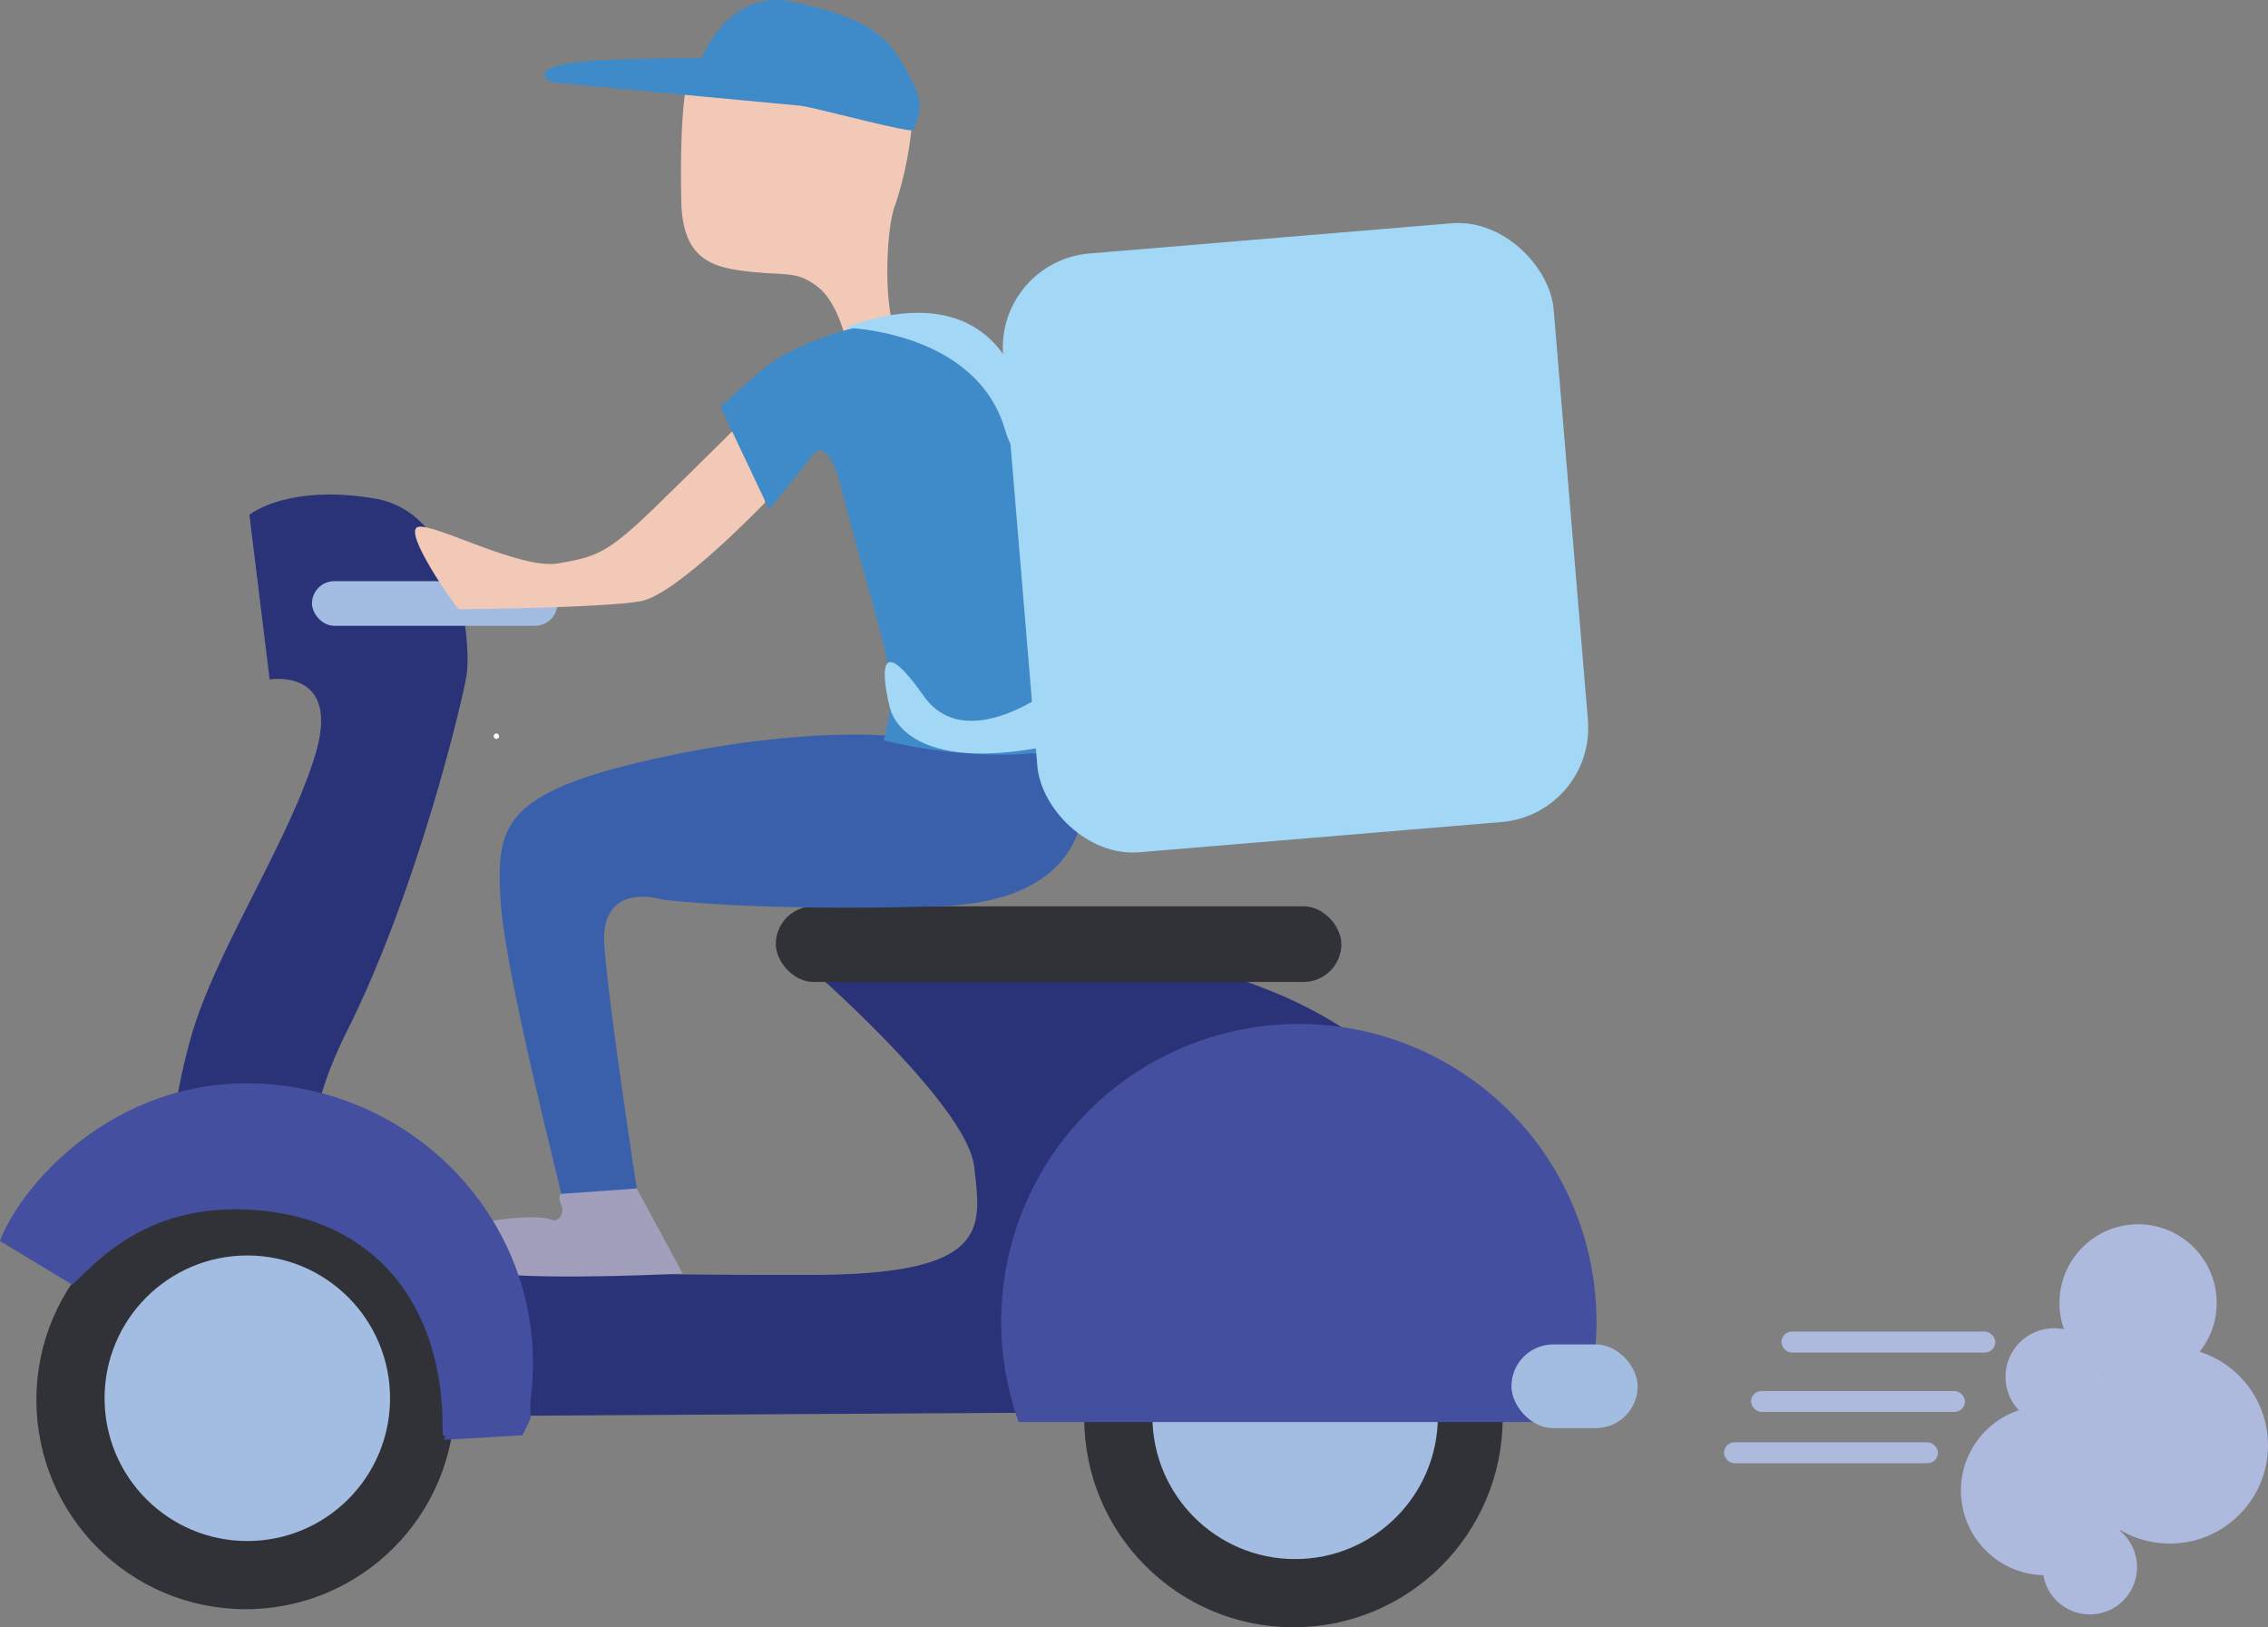 <svg xmlns="http://www.w3.org/2000/svg" width="240.095" height="172.225" viewBox="0 0 240.095 172.225"><rect x="0" y="0" width="240.095" height="172.225" fill="#808080" stroke="none"/><defs><style>.a{fill:#fff;}.b{fill:#2a3377;}.c{fill:#a3bce1;}.d{fill:#313237;}.e{fill:#adb9dd;}.f{fill:#444fa0;}.g{fill:#3a60ac;}.h{fill:#f2c9b7;}.i{fill:#a19fbc;}.j{fill:#3f8ac9;}.k{fill:#a2d8f5;}</style></defs><g transform="translate(-2208.815 -462.508)"><circle class="a" cx="0.286" cy="0.286" r="0.286" transform="translate(2261.079 540.139)"/><path class="b" d="M2363.824,598a45.365,45.365,0,0,0-11.146-7,73,73,0,0,0-10.431-3.573l-37.58.857-1.572.286s16,14,16.718,20.433,1.857,11.432-17.29,11.432-38.867,0-45.011-3.858-11.289-7.574-4-22.148,12.146-34.723,12.575-37.581-.428-17-9.716-18.576-13.289,1.715-13.289,1.715l2.143,17.433s7.574-1.286,4.859,7.858-10.574,20.862-13.146,29.865-2.858,17.433-1.715,23.006,20.292,17.29,20.292,17.29l120.029-.714S2385.259,613.289,2363.824,598Z" transform="translate(-7.865 -22.996)"/><rect class="c" width="25.98" height="4.724" rx="2.362" transform="translate(2267.822 528.74) rotate(180)"/><circle class="d" cx="22.148" cy="22.148" r="22.148" transform="translate(2323.594 590.437)"/><circle class="c" cx="15.111" cy="15.111" r="15.111" transform="translate(2330.81 597.295)"/><circle class="e" cx="8.323" cy="8.323" r="8.323" transform="translate(2426.834 592.08)"/><circle class="e" cx="10.395" cy="10.395" r="10.395" transform="translate(2428.12 605.083)"/><circle class="e" cx="5.001" cy="5.001" r="5.001" transform="translate(2425.048 623.373)"/><circle class="e" cx="5.144" cy="5.144" r="5.144" transform="translate(2421.118 603.083)"/><circle class="e" cx="8.966" cy="8.966" r="8.966" transform="translate(2416.403 611.299)"/><rect class="e" width="22.648" height="2.215" rx="1.107" transform="translate(2420.047 605.655) rotate(-180)"/><rect class="e" width="22.648" height="2.215" rx="1.107" transform="translate(2416.831 611.942) rotate(180)"/><rect class="e" width="22.648" height="2.215" rx="1.107" transform="translate(2413.973 617.372) rotate(-180)"/><path class="f" d="M2363.218,660.616a31.508,31.508,0,1,1,59.324,0Z" transform="translate(-46.566 -47.603)"/><rect class="c" width="13.36" height="8.859" rx="4.43" transform="translate(2382.18 613.657) rotate(-180)"/><rect class="d" width="59.872" height="8.002" rx="4.001" transform="translate(2350.815 566.431) rotate(180)"/><path class="g" d="M2346.475,577.008s4.43,15-15.146,15.575-29.15-.714-29.15-.714-6.715-2.143-6.144,5,3.429,25.578,3.429,25.578-8,1-8,.572-6-23.434-6.43-31.151.142-11.288,16.146-14.861,25.578-2.429,25.578-2.429Z" transform="translate(-23.238 -34.155)"/><path class="h" d="M2337.048,478.913s-.034.287-.1.759a38.024,38.024,0,0,1-1.617,7.528c-1,2.286-1.286,9.717-.286,13s-4.715,2.715-4.715,2.715-.857-4.859-3.144-6.716-3.429-1.286-7.287-1.715-7.145-1.143-7.287-7.43.142-12.146,1-14" transform="translate(-31.673 -3.219)"/><path class="h" d="M2309.1,534.492s-9.288,9.716-13.146,10.431-19.29.857-19.29.857c-.429-.429-6-8.288-4.287-8.717s10.86,4.572,14.861,3.858,5.144-1,10.288-6,11-10.86,11-10.86Z" transform="translate(-19.302 -18.788)"/><path class="i" d="M2295.8,643.555l4.858,9s-13.574.715-20.005,0-7.716-1.428-7.716-1.428,4-3.144,6.43-3.858,6.431-.858,7.288-.429,1.572-.715,1.143-1.572,0-1.143,0-1.143Z" transform="translate(-19.572 -55.262)"/><path class="j" d="M2359.46,555.313c.4-.164-4.573-19.291-7.859-27.579s-8.288-15.432-11.86-16.289-13.146,1.858-17.146,5.43l-4,3.572,5.144,10.86,4.287-5.287s1.715-3.572,3.429,3.287,4.43,15.575,5,19.148a18.461,18.461,0,0,1-.572,7.287S2349.458,559.457,2359.46,555.313Z" transform="translate(-33.508 -14.889)"/><path class="j" d="M2330.842,476.266c-.176.416-10.574-2.429-12-2.572s-24.434-2.286-25.863-2.429-3.286-2.143,5.716-2.43,9.717-.142,9.717-.142,2.857-7.431,9.573-6,9.717,3,11.717,6.573S2331.984,473.551,2330.842,476.266Z" transform="translate(-25.323 0)"/><circle class="d" cx="22.148" cy="22.148" r="22.148" transform="translate(2212.669 588.524)"/><circle class="c" cx="15.111" cy="15.111" r="15.111" transform="translate(2219.885 595.383)"/><path class="f" d="M2238.3,627.725c16.581,1.85,28.561,16.444,26.758,32.6-.387,3.468.539,1.5-.943,4.463l-8.287.478c.284-1.03-.174.143-.16-.956.16-12.272-6.226-21.865-18.806-23.269s-18.168,5.9-20.4,7.809l-7.65-4.622C2211.047,638.168,2221.724,625.874,2238.3,627.725Z" transform="translate(0 -50.373)"/><rect class="k" width="58.487" height="63.591" rx="10" transform="translate(2377.745 548.678) rotate(175.232)"/><path class="k" d="M2337.506,511.734s13.865.239,16.973,10.758S2360.935,503.128,2337.506,511.734Z" transform="translate(-39.281 -14.543)"/><path class="k" d="M2361.606,565.986s-9.323,7.411-13.866.956c-5.118-7.273-4.3-1.674-3.586,1.2.571,2.284,3.825,6.454,15.778,4.3C2379.474,568.923,2361.606,565.986,2361.606,565.986Z" transform="translate(-41.148 -30.785)"/></g></svg>
